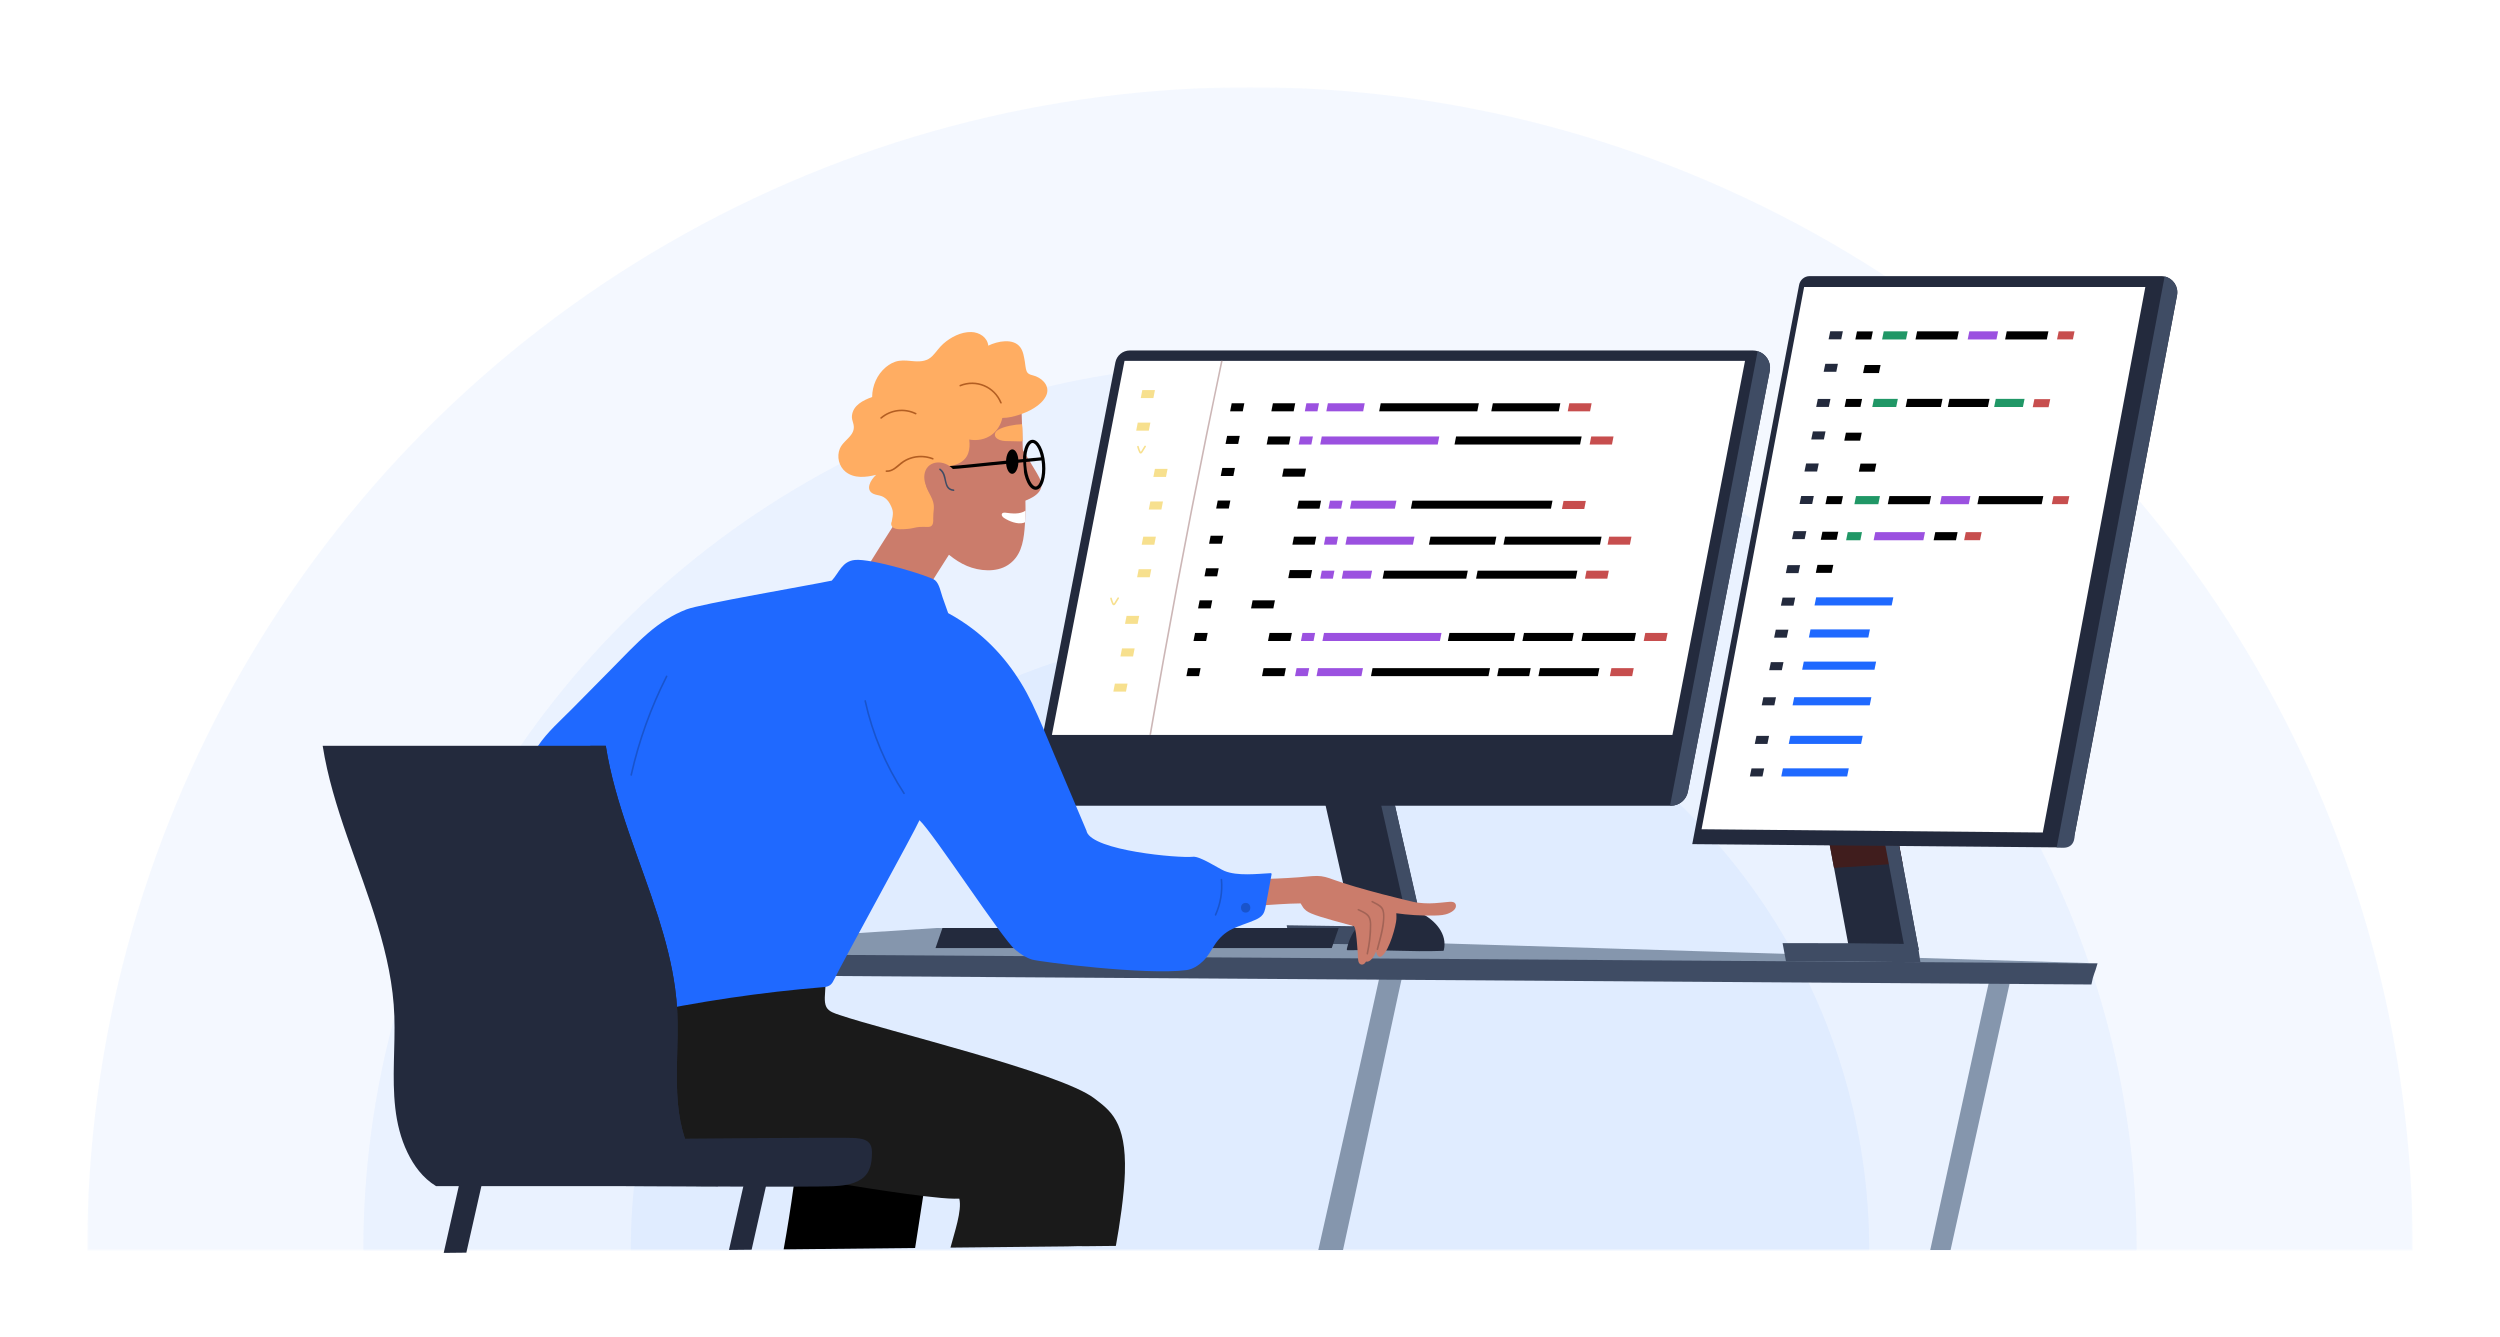 <svg width="860" height="460" viewBox="0 0 860 460" fill="none" xmlns="http://www.w3.org/2000/svg">
<rect width="860" height="460" fill="white"/>
<mask id="mask0_2_81407" style="mask-type:alpha" maskUnits="userSpaceOnUse" x="30" y="30" width="800" height="400">
<rect x="30" y="30" width="800" height="400" fill="#D9D9D9"/>
</mask>
<g mask="url(#mask0_2_81407)">
<circle opacity="0.05" cx="430" cy="430" r="213" fill="#1F69FF"/>
<circle opacity="0.05" cx="430" cy="430" r="305" fill="#1F69FF"/>
<circle opacity="0.05" cx="430" cy="430" r="400" fill="#1F69FF"/>
</g>
<path d="M482.9 333.48C482.762 334.097 482.616 334.747 482.461 335.434C481.994 337.528 481.463 339.934 480.88 342.587C475.771 365.98 466.262 410.832 462 430H453.5C457.762 410.878 467.818 366.835 472.979 343.198C473.602 340.359 474.166 337.776 474.666 335.538C474.849 334.723 475.02 333.956 475.182 333.233C475.243 332.976 475.298 332.723 475.353 332.466C477.473 332.915 481.03 333.532 482.9 333.477V333.48Z" fill="#8596AD"/>
<path d="M692.693 332.146C692.321 333.807 691.9 335.685 691.439 337.745C690.966 339.873 690.457 342.194 689.914 344.676C684.752 368.155 675.405 410.17 671 430H670.994H664C668.411 410.051 678.206 364.756 682.528 345.25C682.907 343.562 683.245 342.029 683.55 340.689C683.767 339.739 683.977 338.783 684.194 337.834C684.636 335.868 685.082 333.908 685.527 331.941C689.584 332.057 688.642 332.119 692.696 332.146H692.693Z" fill="#8596AD"/>
<path d="M322.233 319.228L186.904 327.988C198.435 316.905 188.463 335.083 188.448 335.15L432.038 333.483L721.557 331.395L322.233 319.225V319.228Z" fill="#8596AD"/>
<path d="M262.369 328.305C261.896 332.241 261.671 331.688 260.838 335.572L719.45 338.664C720.197 334.729 720.514 335.266 721.558 331.398L262.369 328.305Z" fill="#3F4C64"/>
<path d="M489.695 320.587C486.931 320.538 478.862 320.486 472.651 320.444C469.659 320.422 467.102 320.398 465.775 320.376C463.057 308.341 460.336 296.306 457.624 284.27C456.874 280.961 456.126 277.651 455.382 274.338C454.473 270.33 453.567 266.318 452.664 262.309C452.514 261.665 452.371 261.021 452.225 260.376C454.095 260.431 455.977 260.37 457.847 260.209C459.894 260.031 473.746 259.809 475.866 259.363C475.921 259.619 475.982 259.873 476.037 260.129C477.135 265.005 478.24 269.878 479.338 274.754C479.948 277.465 480.564 280.176 481.174 282.884C484.011 295.448 486.851 308.017 489.692 320.587H489.695Z" fill="#232A3D"/>
<path d="M608.84 127.367V127.382C608.824 127.477 608.812 127.571 608.791 127.672L607.308 135.271L601.061 167.375L580.634 272.348C580.091 275.153 577.639 277.175 574.78 277.175H360.131C356.955 277.175 354.57 274.28 355.18 271.16L383.693 124.653C384.16 122.28 386.234 120.564 388.647 120.564H602.94C603.535 120.564 604.099 120.647 604.633 120.809C607.397 121.624 609.267 124.381 608.84 127.367Z" fill="#232A3D"/>
<path d="M600.294 124.127L575.31 252.817H361.854L386.838 124.127H600.294Z" fill="white"/>
<path d="M490.399 325.197L443.784 324.507L442.615 318.291L489.457 318.984L490.399 325.197Z" fill="#3F4C64"/>
<path d="M489.404 319.344C487.824 319.304 486.235 319.256 484.648 319.228L475.164 277.174H479.886C480.258 279.156 488.089 312.368 489.404 319.344Z" fill="#3F4C64"/>
<path d="M458.121 326.146H321.812L324.204 319.228H460.512L458.121 326.146Z" fill="#232A3D"/>
<path d="M318.996 398.224C318.359 396.829 316.254 396.524 314.957 396.121C312.831 395.461 310.684 394.887 308.515 394.405C305.278 393.688 301.999 393.178 298.698 392.872C297.722 392.772 296.739 392.701 295.757 392.643C290.818 392.366 285.846 392.537 280.947 393.199C277.722 393.633 273.476 395.003 273.644 399.009C273.656 399.302 274.028 399.354 274.153 399.165C273.937 400.96 273.714 402.752 273.482 404.548C273.326 405.769 273.159 406.987 272.994 408.208C272.006 415.423 270.868 422.616 269.574 429.782L314.796 429.308C315.095 427.58 315.333 425.837 315.61 424.115C316.287 419.893 316.943 415.667 317.569 411.441C317.642 410.987 317.706 410.535 317.773 410.08C318.118 407.735 318.456 405.393 318.783 403.055C318.987 401.626 319.628 399.629 318.993 398.228L318.996 398.224Z" fill="black"/>
<path d="M173.287 373.986C171.615 381.371 169.953 388.766 168.281 396.152C167.592 399.195 166.905 402.246 166.216 405.29C166.011 406.205 165.801 407.127 165.594 408.043C163.873 415.67 162.146 423.291 160.426 430.914L152.635 430.997C154.367 423.343 156.091 415.695 157.818 408.04C160.398 396.603 162.985 385.169 165.566 373.739C165.627 373.482 165.682 373.229 165.737 372.972C167.857 373.421 171.414 374.038 173.284 373.983L173.287 373.986Z" fill="#232A3D"/>
<path d="M271.522 372.502C270.095 378.822 268.664 385.148 267.239 391.468C266.379 395.272 265.519 399.076 264.665 402.881C264.259 404.651 263.859 406.428 263.46 408.202C261.828 415.435 260.19 422.659 258.561 429.892L250.77 429.974C252.408 422.711 254.049 415.45 255.687 408.19C256.203 405.912 256.718 403.635 257.231 401.363C257.975 398.075 258.719 394.793 259.454 391.511C260.91 385.09 262.356 378.675 263.805 372.255C263.859 371.998 263.92 371.745 263.975 371.488C266.096 371.934 269.653 372.548 271.522 372.499V372.502Z" fill="#232A3D"/>
<path d="M386.967 403.366C386.723 411.075 385.137 421.605 383.858 428.588L374.069 428.688C374.054 428.682 374.042 428.682 374.023 428.688C371.699 428.643 369.405 428.676 367.132 428.762H367.086L326.962 429.183C328.262 424.161 331.007 416.397 330.004 412.342C329.314 412.354 328.729 412.354 328.262 412.354C325.931 412.333 322.17 411.988 317.567 411.438C310.12 410.538 300.48 409.093 291.152 407.573C284.859 406.55 278.709 405.497 273.477 404.547C270.085 403.931 267.08 403.366 264.664 402.886C263.126 402.575 261.833 402.309 260.835 402.08C259.643 401.809 258.438 401.574 257.23 401.369C251.168 400.325 244.893 399.925 238.816 398.948C237.13 398.682 235.458 398.365 233.817 397.977C228.85 396.817 224.104 395.006 219.815 391.84H219.808C219.226 391.407 218.649 390.952 218.082 390.469C212.688 385.865 209.851 379.722 209.254 372.685C208.894 368.487 209.058 364.231 209.186 360.027C209.321 355.618 209.537 351.212 209.757 346.807C209.742 346.813 209.723 346.813 209.711 346.819C209.366 346.92 209.217 346.385 209.562 346.285C215.666 344.489 221.791 342.764 227.935 341.097C229.366 340.71 230.8 340.325 232.23 339.943C242.636 337.183 253.09 334.606 263.584 332.222C267.641 331.3 271.698 330.405 275.765 329.544C277.906 329.089 281.808 327.66 283.474 329.917C284.294 331.028 284.084 332.622 284.056 333.916C284.017 335.861 283.974 337.803 283.928 339.748C283.888 341.687 283.339 344.59 284.255 346.391C285.103 348.068 287.235 348.617 288.876 349.179C304.092 354.4 364.853 368.902 376.446 377.833C381.772 381.936 387.528 385.652 386.958 403.372L386.967 403.366Z" fill="#1A1A1A"/>
<path d="M489.096 314.242C486.885 313.088 473.74 314.63 473.575 314.667C467.98 315.946 464.5 320.892 463.298 326.516C463.258 326.696 463.356 326.882 463.548 326.879C477.019 326.638 484.453 327.511 496.39 327.096C496.506 327.093 496.637 327.032 496.668 326.904C498.041 321.222 493.587 316.584 489.096 314.242Z" fill="#232A3D"/>
<path d="M498.59 314.081C497.01 314.835 495.283 314.896 493.569 314.942C489.057 315.064 484.078 314.713 480.323 314.154C480.369 314.81 480.396 315.47 480.363 316.135C480.28 318.163 478.066 326.815 475.335 328.894C474.197 329.768 473.508 328.339 473.417 327.218C472.501 329.361 471.318 331.09 469.908 330.796C469.802 330.986 469.68 331.157 469.536 331.312C468.777 332.158 467.639 331.917 467.328 330.836C467.099 330.036 467.157 329.108 467.096 328.287C466.995 327.02 466.901 325.75 466.803 324.483C466.702 323.206 466.376 319.045 465.754 318.611C462.279 317.607 454.412 315.662 451.086 314.239C449.814 313.702 448.707 313.012 448.03 311.772C447.981 311.678 447.453 310.863 447.408 310.768C444.778 310.808 442.606 310.902 440.211 311.052C438.079 311.174 435.773 311.342 432.801 311.534C432.13 311.58 431.432 311.623 430.687 311.669C430.52 311.681 431.182 310.881 431.203 310.719C431.603 307.999 432.335 305.37 433.378 302.833C433.241 302.711 433.283 302.412 433.527 302.405H433.61C433.656 302.39 433.704 302.39 433.747 302.399C434.107 302.393 434.464 302.384 434.824 302.372C436.334 302.332 437.838 302.283 439.342 302.216C441.828 302.109 444.314 301.966 446.8 301.783C448.887 301.627 450.989 301.334 453.082 301.328C455.04 301.322 456.773 301.883 458.591 302.561C466.605 305.572 485.918 310.31 487.458 310.493C490.878 310.899 492.751 310.792 495.5 310.527C496.271 310.453 497.113 310.365 498.08 310.276C498.468 310.237 498.934 310.194 499.368 310.228C500.045 310.276 500.655 310.521 500.817 311.327C501.079 312.676 499.612 313.604 498.593 314.087L498.59 314.081Z" fill="#CB7C6B"/>
<path d="M312.47 213.092C306.207 209.401 299.477 206.525 292.461 204.549C299.291 193.439 306.249 182.411 313.345 171.469C319.87 174.433 326.594 177.361 332.298 181.709C325.569 192.093 318.961 202.556 312.47 213.092Z" fill="#CB7C6B"/>
<path d="M358.002 165.356C357.257 163.216 351.702 154.851 350.552 152.533C350.4 152.228 349.942 152.433 350.04 152.732C350.006 152.744 349.973 152.762 349.945 152.793C349.817 152.61 349.46 152.631 349.442 152.918C348.996 159.467 350.177 165.93 351.397 172.339C351.434 172.531 351.623 172.595 351.788 172.54C354.811 171.551 359.405 169.402 358.002 165.36V165.356Z" fill="#CB7C6B"/>
<path d="M356.262 168.483C355.207 168.483 354.191 167.607 353.389 165.998C352.623 164.465 352.108 162.401 351.931 160.185C351.757 157.968 351.943 155.846 352.458 154.213C353.026 152.414 353.947 151.376 355.057 151.291C357.226 151.132 359.154 154.686 359.539 159.586C359.713 161.803 359.527 163.925 359.011 165.558C358.444 167.356 357.522 168.394 356.412 168.48C356.36 168.483 356.311 168.486 356.259 168.486L356.262 168.483ZM355.21 152.393C355.189 152.393 355.167 152.393 355.146 152.393C354.536 152.442 353.929 153.245 353.517 154.542C353.044 156.041 352.873 158.014 353.038 160.093C353.203 162.172 353.679 164.089 354.38 165.497C354.987 166.715 355.704 167.417 356.326 167.365C356.937 167.317 357.544 166.514 357.955 165.216C358.428 163.717 358.599 161.745 358.434 159.665C358.093 155.327 356.476 152.39 355.21 152.39V152.393Z" fill="black"/>
<path d="M352.615 179.657C352.615 179.657 352.615 179.651 352.615 179.645C352.667 178.586 352.74 176.958 352.764 175.673C352.774 175.368 352.777 175.078 352.777 174.827C352.789 170.635 352.511 166.419 352.157 162.276C351.865 158.789 351.538 141.087 351.27 139.219C351.248 139.072 351.142 139.008 351.026 139.002C350.995 138.916 350.928 138.849 350.8 138.855C340.428 139.21 328.387 143.319 319.519 148.735C317.299 150.088 315.154 151.578 313.138 153.226C311.323 154.71 309.63 156.414 308.937 158.719C308.138 161.342 308.101 164.401 308.162 167.121C308.217 169.524 308.571 171.927 309.459 174.174C310.478 176.726 312.149 178.787 314.431 180.314C316.554 181.746 321.069 185.99 321.109 185.846C324.522 189.317 328.134 192.792 332.667 194.697C336.892 196.465 342.716 196.981 346.685 194.398C351.032 191.571 352.014 186.933 352.45 182.027C352.523 181.236 352.575 180.448 352.621 179.654L352.615 179.657Z" fill="#CB7C6B"/>
<path d="M350.336 158.805C350.321 161.131 349.354 163.009 348.179 163.003C347.005 162.994 346.065 161.104 346.08 158.777C346.096 156.451 347.059 154.573 348.237 154.579C349.411 154.588 350.351 156.478 350.336 158.805Z" fill="black"/>
<path d="M351.576 145.917C349.078 146.027 345.283 146.669 343.337 147.89C341.741 148.891 341.821 150.586 343.886 151.355C345.158 151.831 346.662 151.734 348.001 151.764C348.962 151.792 349.929 151.813 350.89 151.834C350.936 151.834 351.393 151.865 351.753 151.761C351.686 149.471 351.854 147.896 351.576 145.921V145.917Z" fill="#FFAD62"/>
<path d="M352.767 175.673C350.842 176.961 348.252 176.696 345.873 176.369C344.305 176.155 344.219 177.413 345.394 178.179C347.117 179.309 350.037 180.485 352.135 179.856C352.306 179.804 352.468 179.734 352.614 179.645C352.666 178.586 352.739 176.958 352.764 175.673H352.767Z" fill="white"/>
<path d="M356.39 129.464C355.27 129.003 353.675 129.018 353.15 127.687C352.766 126.713 352.738 125.474 352.552 124.442C352.247 122.759 352.027 120.897 350.981 119.471C348.599 116.229 343.135 117.349 339.969 118.909C339.667 116.049 336.912 114.281 334.099 114.217C330.603 114.14 327.059 115.987 324.511 118.238C323.087 119.495 322.086 121.077 320.775 122.43C319.054 124.197 316.9 124.442 314.536 124.271C312.767 124.142 310.976 123.849 309.207 124.133C307.52 124.405 305.995 125.235 304.707 126.325C301.693 128.872 300.046 132.685 300.015 136.566C296.91 137.698 293.426 139.405 293.069 143.014C292.981 143.902 293.228 144.681 293.484 145.523C293.951 147.05 293.719 148.308 292.767 149.602C291.553 151.254 289.723 152.393 288.908 154.332C287.774 157.028 288.558 160.432 290.873 162.288C293.872 164.691 297.856 164.209 301.388 163.348C299.411 165.121 297.557 168.547 300.467 169.884C301.315 170.275 302.27 170.33 303.148 170.632C304.475 171.09 305.476 172.095 306.123 173.307C307.502 175.89 307.267 176.668 306.757 179.419C306.492 179.981 306.455 180.592 306.919 181.19C307.883 182.423 310.952 182.039 312.382 181.929C313.398 181.849 314.381 181.566 315.378 181.385C316.772 181.135 318.026 181.312 319.411 181.263C321.134 181.199 321.067 179.492 321.034 178.131C320.976 175.878 321.571 174.852 321.006 172.684C320.366 170.232 317.828 167.546 318.596 165.033C319.387 162.453 321.238 162.038 323.694 161.22C325.68 160.557 327.806 160.34 329.716 159.446C333.27 157.779 333.831 154.527 333.416 151.196C336.088 151.7 338.947 151.199 341.18 149.532C343.089 148.106 344.316 146.018 344.798 143.771C346.762 143.795 348.882 143.227 350.42 142.745C353.797 141.686 358.022 139.619 359.745 136.376C361.347 133.369 359.224 130.636 356.39 129.47V129.464Z" fill="#FFAD62"/>
<path d="M358.941 157.208C352.821 157.812 346.702 158.417 340.583 159.021C333.838 159.687 327.044 160.633 320.257 160.395C319.552 160.371 319.381 161.47 320.095 161.494C326.632 161.72 333.142 160.871 339.637 160.23C346.116 159.589 352.596 158.951 359.078 158.31C358.999 157.949 358.95 157.58 358.944 157.208H358.941Z" fill="black"/>
<path d="M327.807 161.338C324.76 158.044 319.391 158.313 318.18 162.431C316.978 166.513 320.623 171.572 323.994 173.526C325.84 174.598 327.975 174.583 329.93 173.768C331.935 172.934 332.569 171.255 332.886 169.231C333.497 165.335 332.633 162.361 327.807 161.335V161.338Z" fill="#CB7C6B"/>
<path d="M437.16 300.363C432.45 300.61 425.654 301.434 421.218 299.603C419.223 298.778 412.802 294.461 410.398 294.727C405.505 295.261 375.99 292.66 373.812 286.071C373.831 286.022 373.834 285.967 373.806 285.9C371.222 279.745 365.054 265.285 362.47 259.13C360.063 253.406 357.76 247.617 355.07 242.018C350.314 232.119 343.746 223.418 335.031 216.677C332.233 214.515 329.268 212.591 326.169 210.909C325.522 209.087 324.878 207.264 324.232 205.444C323.615 203.707 323.167 200.904 321.669 199.607C320.031 198.187 299.635 191.977 293.985 192.636C289.641 193.143 288.705 196.92 286.133 199.732C277.1 201.6 240.976 207.765 236.153 209.63C231.238 211.529 226.867 214.381 222.895 217.822C218.402 221.714 214.329 226.099 210.153 230.324C205.687 234.843 201.224 239.361 196.758 243.88C192.765 247.919 188.28 251.821 185.099 256.566C182.597 260.297 179.91 266.265 181.697 270.54C188.75 287.402 204.418 285.351 211.571 284.581C210.354 287.143 205.974 306.5 204.015 312.615C202.16 318.401 200.791 328.238 202.966 334.136C205.071 339.846 209.226 344.667 210.348 350.752C210.376 350.904 210.553 350.977 210.69 350.947C231.998 346.004 253.62 342.429 275.389 340.285C278.092 340.02 280.798 339.809 283.501 339.553C285.474 339.363 286.209 338.536 287.033 336.765C289.101 332.32 314.811 285.717 316.297 282.148C321.035 286.511 344.768 323.005 349.197 326.662C350.942 328.103 352.858 329.429 355.042 330.097C357.501 330.845 394.242 335.538 408.11 333.718C410.282 333.434 412.249 332.161 413.848 330.625C415.474 329.065 416.554 327.056 417.759 325.176C419.351 322.693 421.273 320.834 423.945 319.549C426.431 318.352 429.11 317.625 431.633 316.511C432.688 316.044 433.759 315.522 434.433 314.545C435.211 313.418 435.351 311.968 435.592 310.658C436.205 307.348 436.816 304.039 437.429 300.729C437.459 300.561 437.355 300.369 437.16 300.378V300.363Z" fill="#1F69FF"/>
<path d="M328.042 168.342C325.391 168.132 325.681 165.247 325.025 163.366C324.714 162.468 324.244 161.766 323.475 161.21C323.186 161 322.908 161.482 323.195 161.69C325.861 163.619 323.97 168.574 328.039 168.901C328.396 168.929 328.393 168.373 328.039 168.345L328.042 168.342Z" fill="#3F4C64"/>
<path opacity="0.2" d="M471.03 315.051C470.222 313.873 468.62 313.323 467.406 312.688C467.089 312.523 466.808 313.003 467.126 313.168C468.474 313.87 470.335 314.48 470.905 316.028C471.311 317.125 471.201 318.404 471.162 319.546C471.058 322.4 470.683 325.231 470.082 328.021C470.008 328.369 470.542 328.519 470.616 328.168C471.326 324.861 471.799 321.429 471.741 318.04C471.723 317.018 471.622 315.919 471.027 315.048L471.03 315.051Z" fill="black"/>
<path opacity="0.2" d="M475.61 312.209C474.857 311.119 473.274 310.551 472.166 309.922C471.855 309.745 471.574 310.224 471.885 310.401C473.094 311.088 474.936 311.739 475.442 313.137C475.943 314.514 475.732 316.312 475.546 317.729C475.156 320.684 474.311 323.591 473.554 326.47C473.463 326.815 474 326.964 474.088 326.616C474.994 323.166 476.123 319.603 476.251 316.013C476.294 314.81 476.327 313.253 475.607 312.209H475.61Z" fill="black"/>
<path opacity="0.2" d="M311.233 272.784C304.906 263.093 300.385 252.334 297.889 241.028C297.813 240.68 297.276 240.827 297.356 241.175C299.857 252.523 304.402 263.334 310.754 273.062C310.949 273.361 311.428 273.083 311.233 272.781V272.784Z" fill="black"/>
<path opacity="0.2" d="M420.449 302.558C420.415 302.204 419.86 302.201 419.894 302.558C420.281 306.701 419.613 310.798 417.899 314.587C417.752 314.911 418.231 315.192 418.378 314.868C420.132 310.984 420.845 306.802 420.449 302.558Z" fill="black"/>
<path opacity="0.2" d="M229.097 232.51C223.627 243.294 219.515 254.722 216.867 266.525C216.788 266.873 217.325 267.023 217.401 266.672C220.037 254.917 224.125 243.535 229.573 232.791C229.735 232.473 229.256 232.193 229.094 232.51H229.097Z" fill="black"/>
<path d="M320.973 157.55C318.45 156.585 315.671 156.502 313.105 157.369C311.922 157.769 310.821 158.356 309.832 159.119C308.304 160.297 307.013 161.912 304.902 161.8C304.546 161.781 304.546 162.337 304.902 162.355C307.761 162.508 309.442 159.748 311.754 158.542C314.567 157.076 317.88 156.954 320.826 158.081C321.159 158.209 321.305 157.672 320.973 157.547V157.55Z" fill="#B35E22"/>
<path d="M344.594 138.495C342.285 132.813 335.94 130.084 330.229 132.389C329.903 132.52 330.046 133.057 330.376 132.923C335.775 130.743 341.855 133.222 344.057 138.642C344.192 138.968 344.729 138.825 344.591 138.495H344.594Z" fill="#B35E22"/>
<path d="M315.152 142.064C311.135 140.08 306.297 140.687 302.892 143.6C302.621 143.832 303.014 144.223 303.286 143.994C306.492 141.252 311.092 140.678 314.872 142.544C315.192 142.702 315.473 142.223 315.152 142.064Z" fill="#B35E22"/>
<path opacity="0.2" d="M428.5 310.597C426.358 310.597 426.355 313.928 428.5 313.928C430.644 313.928 430.647 310.597 428.5 310.597Z" fill="black"/>
<path d="M298.696 392.869C298.662 392.836 298.622 392.802 298.589 392.775C297.314 391.743 295.514 391.593 293.921 391.474C292.341 391.364 281.612 391.379 267.238 391.468C266.878 391.468 266.512 391.474 266.146 391.474C263.986 391.486 261.75 391.501 259.453 391.514C251.927 391.569 243.776 391.636 235.619 391.703C234.204 391.715 232.794 391.724 231.385 391.737C227.477 391.77 223.6 391.804 219.814 391.837H219.808C200.907 392.008 184.412 392.176 179.086 392.225C178.918 392.225 178.76 392.225 178.613 392.231C178.14 392.231 177.787 392.237 177.564 392.237C174.239 392.265 171.081 392.494 169.129 394.915C168.812 395.309 168.531 395.727 168.281 396.154C167.521 397.455 167.033 398.893 166.683 400.331C166.323 401.824 165.7 403.769 166.216 405.292C166.222 405.32 166.231 405.354 166.243 405.381C166.78 406.837 168.37 407.124 169.773 407.381C170.334 407.482 175.679 407.591 183.808 407.698C184.01 407.704 184.214 407.704 184.425 407.711H184.431C194.315 407.839 208.109 407.961 222.401 408.049C233.755 408.123 245.427 408.178 255.686 408.199C258.382 408.211 260.985 408.214 263.462 408.211C266.918 408.217 270.121 408.217 272.988 408.211C279.858 408.19 284.797 408.138 286.652 408.056C288.122 407.982 289.66 407.86 291.151 407.579C292.948 407.24 294.681 406.672 296.179 405.689C296.194 405.677 296.218 405.668 296.234 405.656C299.403 403.555 299.919 400.117 299.952 396.64C299.968 395.257 299.803 393.846 298.692 392.875L298.696 392.869Z" fill="#232A3D"/>
<path d="M238.815 398.945C238.462 398.316 238.123 397.684 237.806 397.046C236.939 395.303 236.213 393.52 235.618 391.703C234.346 387.88 233.626 383.945 233.242 379.994C232.199 369.259 233.526 358.488 232.971 347.741C232.836 345.131 232.583 342.532 232.232 339.937C231.107 331.679 228.974 323.521 226.433 315.482C220.228 295.893 211.556 276.698 208.392 256.562H111C112.666 267.139 115.866 277.513 119.423 287.772C126.454 308.038 134.956 328.305 135.655 349.567C136.005 360.082 134.779 370.627 135.972 381.127C136.567 386.366 137.808 391.59 140.185 396.499C142.317 400.899 145.34 405.17 150.02 408.04H247.024C243.4 405.634 240.786 402.404 238.815 398.942V398.945Z" fill="#232A3D"/>
<path d="M238.816 398.945C238.462 398.316 238.124 397.684 237.806 397.046C236.94 395.303 236.214 393.52 235.619 391.703C234.347 387.88 233.627 383.945 233.243 379.994C232.199 369.259 233.526 358.488 232.971 347.741C232.837 345.131 232.584 342.532 232.233 339.937C231.107 331.679 228.975 323.521 226.434 315.482C220.229 295.893 211.556 276.698 208.393 256.562H203.061C205.657 264.339 207.429 274.619 210.031 282.395C214.775 296.62 222.59 314.444 227.102 336.38C227.386 337.757 227.669 339.351 227.941 341.091C229.1 348.535 230.015 358.522 229.552 364.518C228.624 376.41 229.106 384.424 231.388 391.734C232.044 393.849 232.846 395.898 233.819 397.971C235.317 401.192 237.205 404.453 239.509 408.04H247.028C243.404 405.634 240.79 402.404 238.819 398.942L238.816 398.945Z" fill="#232A3D"/>
<path d="M445.018 141.506H437.34L437.88 138.733H445.555L445.018 141.506Z" fill="black"/>
<path d="M546.979 141.506H539.301L539.841 138.733H547.516L546.979 141.506Z" fill="#C74E4E"/>
<path d="M453.203 141.506H448.855L449.392 138.733H453.739L453.203 141.506Z" fill="#9B51E0"/>
<path d="M468.928 141.506H456.256L456.793 138.733H469.465L468.928 141.506Z" fill="#9B51E0"/>
<path d="M508.189 141.506H474.432L474.969 138.733H508.726L508.189 141.506Z" fill="black"/>
<path d="M536.215 141.506H513L513.537 138.733H536.752L536.215 141.506Z" fill="black"/>
<path d="M461.335 174.992H456.988L457.525 172.223H461.872L461.335 174.992Z" fill="#9B51E0"/>
<path d="M479.835 174.992H464.387L464.924 172.223H480.372L479.835 174.992Z" fill="#9B51E0"/>
<path d="M533.525 174.992H485.338L485.875 172.223H534.061L533.525 174.992Z" fill="black"/>
<path d="M453.902 174.992H446.227L446.763 172.223H454.442L453.902 174.992Z" fill="black"/>
<path d="M544.989 175.087H537.311L537.851 172.318H545.526L544.989 175.087Z" fill="#C74E4E"/>
<path d="M459.779 187.376H455.432L455.969 184.604H460.316L459.779 187.376Z" fill="#9B51E0"/>
<path d="M486.043 187.376H462.828L463.365 184.604H486.583L486.043 187.376Z" fill="#9B51E0"/>
<path d="M514.209 187.376H491.547L492.087 184.604H514.746L514.209 187.376Z" fill="black"/>
<path d="M550.401 187.376H517.199L517.736 184.604H550.938L550.401 187.376Z" fill="black"/>
<path d="M452.255 187.376H444.58L445.117 184.604H452.792L452.255 187.376Z" fill="black"/>
<path d="M560.688 187.376H553.01L553.547 184.604H561.225L560.688 187.376Z" fill="#C74E4E"/>
<path d="M451.867 220.499H447.52L448.059 217.727H452.407L451.867 220.499Z" fill="#9B51E0"/>
<path d="M495.34 220.499H454.92L455.457 217.727H495.877L495.34 220.499Z" fill="#9B51E0"/>
<path d="M520.728 220.499H498.068L498.605 217.727H521.265L520.728 220.499Z" fill="black"/>
<path d="M540.827 220.499H523.717L524.254 217.727H541.367L540.827 220.499Z" fill="black"/>
<path d="M562.239 220.499H544.018L544.554 217.727H562.775L562.239 220.499Z" fill="black"/>
<path d="M443.869 220.499H436.193L436.73 217.727H444.408L443.869 220.499Z" fill="black"/>
<path d="M573.109 220.499H565.434L565.97 217.727H573.649L573.109 220.499Z" fill="#C74E4E"/>
<path d="M449.831 232.599H445.484L446.021 229.827H450.368L449.831 232.599Z" fill="#9B51E0"/>
<path d="M468.33 232.599H452.885L453.422 229.827H468.867L468.33 232.599Z" fill="#9B51E0"/>
<path d="M512.033 232.599H471.613L472.153 229.827H512.57L512.033 232.599Z" fill="black"/>
<path d="M526.03 232.599H515.023L515.56 229.827H526.567L526.03 232.599Z" fill="black"/>
<path d="M549.659 232.599H529.221L529.758 229.827H550.196L549.659 232.599Z" fill="black"/>
<path d="M441.806 232.599H434.131L434.668 229.827H442.343L441.806 232.599Z" fill="black"/>
<path d="M561.468 232.599H553.793L554.33 229.827H562.005L561.468 232.599Z" fill="#C74E4E"/>
<path d="M451.103 152.918H446.756L447.296 150.146H451.643L451.103 152.918Z" fill="#9B51E0"/>
<path d="M494.576 152.918H454.156L454.693 150.146H495.113L494.576 152.918Z" fill="#9B51E0"/>
<path d="M543.548 152.918H500.355L500.892 150.146H544.085L543.548 152.918Z" fill="black"/>
<path d="M443.415 152.918H435.736L436.273 150.146H443.951L443.415 152.918Z" fill="black"/>
<path d="M554.518 152.918H546.84L547.38 150.146H555.055L554.518 152.918Z" fill="#C74E4E"/>
<path d="M458.511 199.073H454.164L454.701 196.3H459.048L458.511 199.073Z" fill="#9B51E0"/>
<path d="M471.46 199.073H461.564L462.101 196.3H471.997L471.46 199.073Z" fill="#9B51E0"/>
<path d="M542.077 199.073H507.762L508.299 196.3H542.614L542.077 199.073Z" fill="black"/>
<path d="M504.383 199.073H475.619L476.156 196.3H504.92L504.383 199.073Z" fill="black"/>
<path d="M552.904 199.073H545.229L545.765 196.3H553.441L552.904 199.073Z" fill="#C74E4E"/>
<path d="M448.725 163.977H441.047L441.584 161.208H449.262L448.725 163.977Z" fill="black"/>
<path d="M450.836 198.874H443.158L443.695 196.104H451.373L450.836 198.874Z" fill="black"/>
<path d="M438.033 209.297H430.357L430.894 206.525H438.573L438.033 209.297Z" fill="black"/>
<path d="M608.838 127.367V127.382L607.307 135.268L580.63 272.345C580.087 275.15 577.634 277.172 574.776 277.172H574.492L604.632 120.806C607.396 121.621 609.265 124.378 608.838 127.364V127.367Z" fill="#3F4C64"/>
<path d="M660.394 330.338L644.006 330.054L642.838 323.841L659.451 324.128L660.394 330.338Z" fill="#E8DFDF"/>
<path d="M660.041 326.806C658.461 326.767 656.872 326.718 655.286 326.687C649.194 326.587 643.092 326.782 637.205 328.797C636.982 328.87 636.784 328.971 636.601 329.084C635.24 321.781 633.877 314.478 632.516 307.175C631.873 303.74 631.235 300.305 630.597 296.867C628.938 287.983 627.278 279.101 625.625 270.214C627.495 270.269 629.371 270.214 631.247 270.046C633.306 269.866 647.168 269.646 649.3 269.194C649.349 269.453 649.395 269.71 649.444 269.969C651.125 278.985 652.805 287.995 654.489 297.008C654.657 297.89 654.816 298.769 654.984 299.652C655.356 301.655 655.728 303.654 656.1 305.657C657.421 312.707 658.73 319.754 660.044 326.803L660.041 326.806Z" fill="#232A3D"/>
<path d="M650.21 297.282C651.631 297.203 653.056 297.127 654.477 297.053C653.943 294.168 653.407 291.289 652.867 288.404C646.9 288.184 640.936 288.102 634.969 288.157C632.971 288.175 630.967 288.209 628.975 288.263C629.612 291.698 630.25 295.133 630.893 298.571" fill="#401D1D"/>
<path d="M748.899 101.623L721.904 244.155L713.695 287C713.189 289.616 710.925 291.503 708.284 291.503L707.506 291.497L582.131 290.379L618.893 98.011C619.226 96.255 620.748 94.985 622.511 94.985H743.484C743.878 94.985 744.265 95.031 744.634 95.114C747.499 95.724 749.478 98.573 748.896 101.623H748.899Z" fill="#232A3D"/>
<path d="M702.717 286.383L585.338 285.259L620.615 98.738H737.994L702.717 286.383Z" fill="white"/>
<path d="M748.896 101.623L713.695 286.999C713.726 289.854 712.533 292.223 708.284 291.506L707.506 291.5L744.634 95.11C747.499 95.721 749.479 98.573 748.896 101.623Z" fill="#3F4C64"/>
<path d="M660.625 331.035L637.023 330.748L614.378 330.714L613.207 324.428L635.851 324.467L659.682 324.757L660.625 331.035Z" fill="#3F4C64"/>
<path d="M660.043 326.806C658.462 326.766 656.873 326.717 655.287 326.687L648.566 290.917L653.316 291.002C653.688 293.005 655.726 303.657 656.098 305.66C657.419 312.71 658.728 319.756 660.043 326.806Z" fill="#3F4C64"/>
<path d="M655.675 116.766H647.441L648.006 113.97H656.236L655.675 116.766Z" fill="#209766"/>
<path d="M673.264 116.766H658.93L659.491 113.97H673.829L673.264 116.766Z" fill="black"/>
<path d="M704.098 116.766H689.764L690.325 113.97H704.663L704.098 116.766Z" fill="black"/>
<path d="M686.788 116.766H676.889L677.453 113.97H687.349L686.788 116.766Z" fill="#9B51E0"/>
<path d="M643.698 116.773H638.24L638.802 114.003H644.259L643.698 116.773Z" fill="black"/>
<path d="M713.077 116.751H707.619L708.183 113.985H713.641L713.077 116.751Z" fill="#C74E4E"/>
<path d="M652.295 140.01H644.064L644.626 137.213H652.859L652.295 140.01Z" fill="#209766"/>
<path d="M667.666 140.01H655.549L656.11 137.213H668.227L667.666 140.01Z" fill="black"/>
<path d="M695.886 140.01H685.99L686.552 137.213H696.448L695.886 140.01Z" fill="#209766"/>
<path d="M683.831 140.01H670.049L670.613 137.213H684.393L683.831 140.01Z" fill="black"/>
<path d="M639.995 139.995H634.537L635.098 137.229H640.556L639.995 139.995Z" fill="black"/>
<path d="M704.716 140.068H699.262L699.823 137.302H705.28L704.716 140.068Z" fill="#C74E4E"/>
<path d="M646.141 173.445H637.91L638.471 170.648H646.705L646.141 173.445Z" fill="#209766"/>
<path d="M663.734 173.445H649.396L649.961 170.648H664.295L663.734 173.445Z" fill="black"/>
<path d="M702.335 173.445H680.23L680.795 170.648H702.899L702.335 173.445Z" fill="black"/>
<path d="M677.253 173.445H667.357L667.919 170.648H677.818L677.253 173.445Z" fill="#9B51E0"/>
<path d="M633.42 173.429H627.963L628.524 170.663H633.982L633.42 173.429Z" fill="black"/>
<path d="M711.286 173.429H705.828L706.392 170.663H711.847L711.286 173.429Z" fill="#C74E4E"/>
<path d="M650.741 208.278H624.195L624.76 205.481H651.306L650.741 208.278Z" fill="#1F69FF"/>
<path d="M643.189 242.644H616.643L617.204 239.847H643.75L643.189 242.644Z" fill="#1F69FF"/>
<path d="M635.415 267.115H612.756L613.32 264.315H635.98L635.415 267.115Z" fill="#1F69FF"/>
<path d="M642.695 219.3H622.256L622.817 216.503H643.259L642.695 219.3Z" fill="#1F69FF"/>
<path d="M644.818 230.394H619.938L620.502 227.595H645.382L644.818 230.394Z" fill="#1F69FF"/>
<path d="M640.21 255.916H615.33L615.894 253.119H640.775L640.21 255.916Z" fill="#1F69FF"/>
<path d="M639.963 185.846H635.061L635.625 183.05H640.527L639.963 185.846Z" fill="#209766"/>
<path d="M672.852 185.846H665.174L665.738 183.05H673.413L672.852 185.846Z" fill="black"/>
<path d="M661.64 185.846H644.529L645.094 183.05H662.204L661.64 185.846Z" fill="#9B51E0"/>
<path d="M631.803 185.682H626.346L626.91 182.913H632.368L631.803 185.682Z" fill="black"/>
<path d="M681.122 185.835H675.664L676.225 183.065H681.683L681.122 185.835Z" fill="#C74E4E"/>
<path d="M646.358 128.335H640.9L641.465 125.565H646.919L646.358 128.335Z" fill="black"/>
<path d="M639.887 151.596H634.43L634.994 148.827H640.448L639.887 151.596Z" fill="black"/>
<path d="M644.894 162.243H639.439L640.001 159.474H645.458L644.894 162.243Z" fill="black"/>
<path d="M630.095 197.076H624.641L625.202 194.31H630.659L630.095 197.076Z" fill="black"/>
<path d="M629.033 116.724H633.38L633.948 113.958H629.601L629.033 116.724Z" fill="#232A3D"/>
<path d="M627.338 127.904H631.685L632.252 125.138H627.905L627.338 127.904Z" fill="#232A3D"/>
<path d="M624.764 139.995H629.111L629.678 137.229H625.331L624.764 139.995Z" fill="#232A3D"/>
<path d="M623.066 151.178H627.413L627.981 148.412H623.634L623.066 151.178Z" fill="#232A3D"/>
<path d="M620.734 162.2H625.081L625.652 159.434H621.305L620.734 162.2Z" fill="#232A3D"/>
<path d="M619.041 173.383H623.388L623.955 170.617H619.608L619.041 173.383Z" fill="#232A3D"/>
<path d="M616.463 185.465H620.81L621.38 182.699H617.033L616.463 185.465Z" fill="#232A3D"/>
<path d="M614.328 197.161H618.675L619.243 194.395H614.896L614.328 197.161Z" fill="#232A3D"/>
<path d="M612.631 208.342H616.978L617.545 205.576H613.198L612.631 208.342Z" fill="#232A3D"/>
<path d="M610.297 219.364H614.644L615.214 216.598H610.867L610.297 219.364Z" fill="#232A3D"/>
<path d="M608.604 230.547H612.951L613.518 227.781H609.171L608.604 230.547Z" fill="#232A3D"/>
<path d="M606.029 242.628H610.376L610.944 239.862H606.597L606.029 242.628Z" fill="#232A3D"/>
<path d="M603.645 255.916H607.992L608.559 253.149H604.212L603.645 255.916Z" fill="#232A3D"/>
<path d="M601.951 267.099H606.298L606.866 264.333H602.519L601.951 267.099Z" fill="#232A3D"/>
<path d="M423.699 138.733L423.162 141.506H427.509L428.046 138.733H423.699Z" fill="black"/>
<path d="M421.588 152.705H425.935L426.475 149.936H422.128L421.588 152.705Z" fill="black"/>
<path d="M419.934 163.745H424.281L424.818 160.976H420.47L419.934 163.745Z" fill="black"/>
<path d="M418.359 174.947H422.706L423.243 172.174H418.896L418.359 174.947Z" fill="black"/>
<path d="M415.916 187.055H420.263L420.803 184.286H416.456L415.916 187.055Z" fill="black"/>
<path d="M414.346 198.257H418.693L419.23 195.488H414.883L414.346 198.257Z" fill="black"/>
<path d="M412.133 209.297H416.48L417.017 206.525H412.67L412.133 209.297Z" fill="black"/>
<path d="M410.562 220.499H414.91L415.446 217.727H411.099L410.562 220.499Z" fill="black"/>
<path d="M408.119 232.599H412.466L413.003 229.827H408.656L408.119 232.599Z" fill="black"/>
<path d="M392.957 134.172L392.42 136.941H396.767L397.304 134.172H392.957Z" fill="#F7E08E"/>
<path d="M390.85 148.143H395.197L395.734 145.374H391.387L390.85 148.143Z" fill="#F7E08E"/>
<path d="M396.756 164.068H401.103L401.64 161.299H397.293L396.756 164.068Z" fill="#F7E08E"/>
<path d="M395.182 175.27H399.529L400.066 172.498H395.719L395.182 175.27Z" fill="#F7E08E"/>
<path d="M392.74 187.379H397.087L397.624 184.609H393.277L392.74 187.379Z" fill="#F7E08E"/>
<path d="M391.166 198.581H395.513L396.05 195.812H391.703L391.166 198.581Z" fill="#F7E08E"/>
<path d="M387.002 214.619H391.349L391.889 211.85H387.542L387.002 214.619Z" fill="#F7E08E"/>
<path d="M385.432 225.821H389.779L390.316 223.048H385.969L385.432 225.821Z" fill="#F7E08E"/>
<path d="M382.988 237.92H387.335L387.875 235.151H383.525L382.988 237.92Z" fill="#F7E08E"/>
<path d="M393.686 153.422C393.491 153.739 393.293 154.06 393.098 154.377L392.805 154.854C392.753 154.939 392.597 155.281 392.512 155.33C392.317 155.449 392.329 155.293 392.241 155.104C392.155 154.921 392.079 154.732 392.009 154.542C391.893 154.222 391.798 153.895 391.719 153.565C391.633 153.217 391.1 153.364 391.185 153.712C391.31 154.231 391.478 154.738 391.694 155.229C391.829 155.538 391.972 156.008 392.372 156.023C392.79 156.038 393 155.599 393.189 155.293C393.516 154.762 393.842 154.231 394.172 153.703C394.361 153.397 393.879 153.12 393.693 153.422H393.686Z" fill="#F7E08E"/>
<path d="M384.419 205.615C384.224 205.933 384.025 206.253 383.83 206.571L383.537 207.047C383.485 207.133 383.33 207.475 383.244 207.523C383.049 207.642 383.061 207.487 382.973 207.297C382.887 207.114 382.811 206.925 382.741 206.736C382.625 206.415 382.531 206.088 382.451 205.759C382.366 205.411 381.832 205.557 381.917 205.905C382.042 206.424 382.21 206.931 382.427 207.423C382.561 207.731 382.704 208.201 383.104 208.216C383.522 208.232 383.732 207.792 383.922 207.487C384.248 206.956 384.574 206.424 384.904 205.896C385.093 205.591 384.611 205.313 384.425 205.615H384.419Z" fill="#F7E08E"/>
<path d="M420.595 124.127C418.747 132.914 416.931 141.71 415.15 150.516C408.259 184.524 401.865 218.631 395.95 252.817H395.395C396.972 243.679 398.585 234.556 400.233 225.43C406.349 191.571 412.954 157.797 420.034 124.127H420.595Z" fill="#CCB6B6"/>
</svg>
